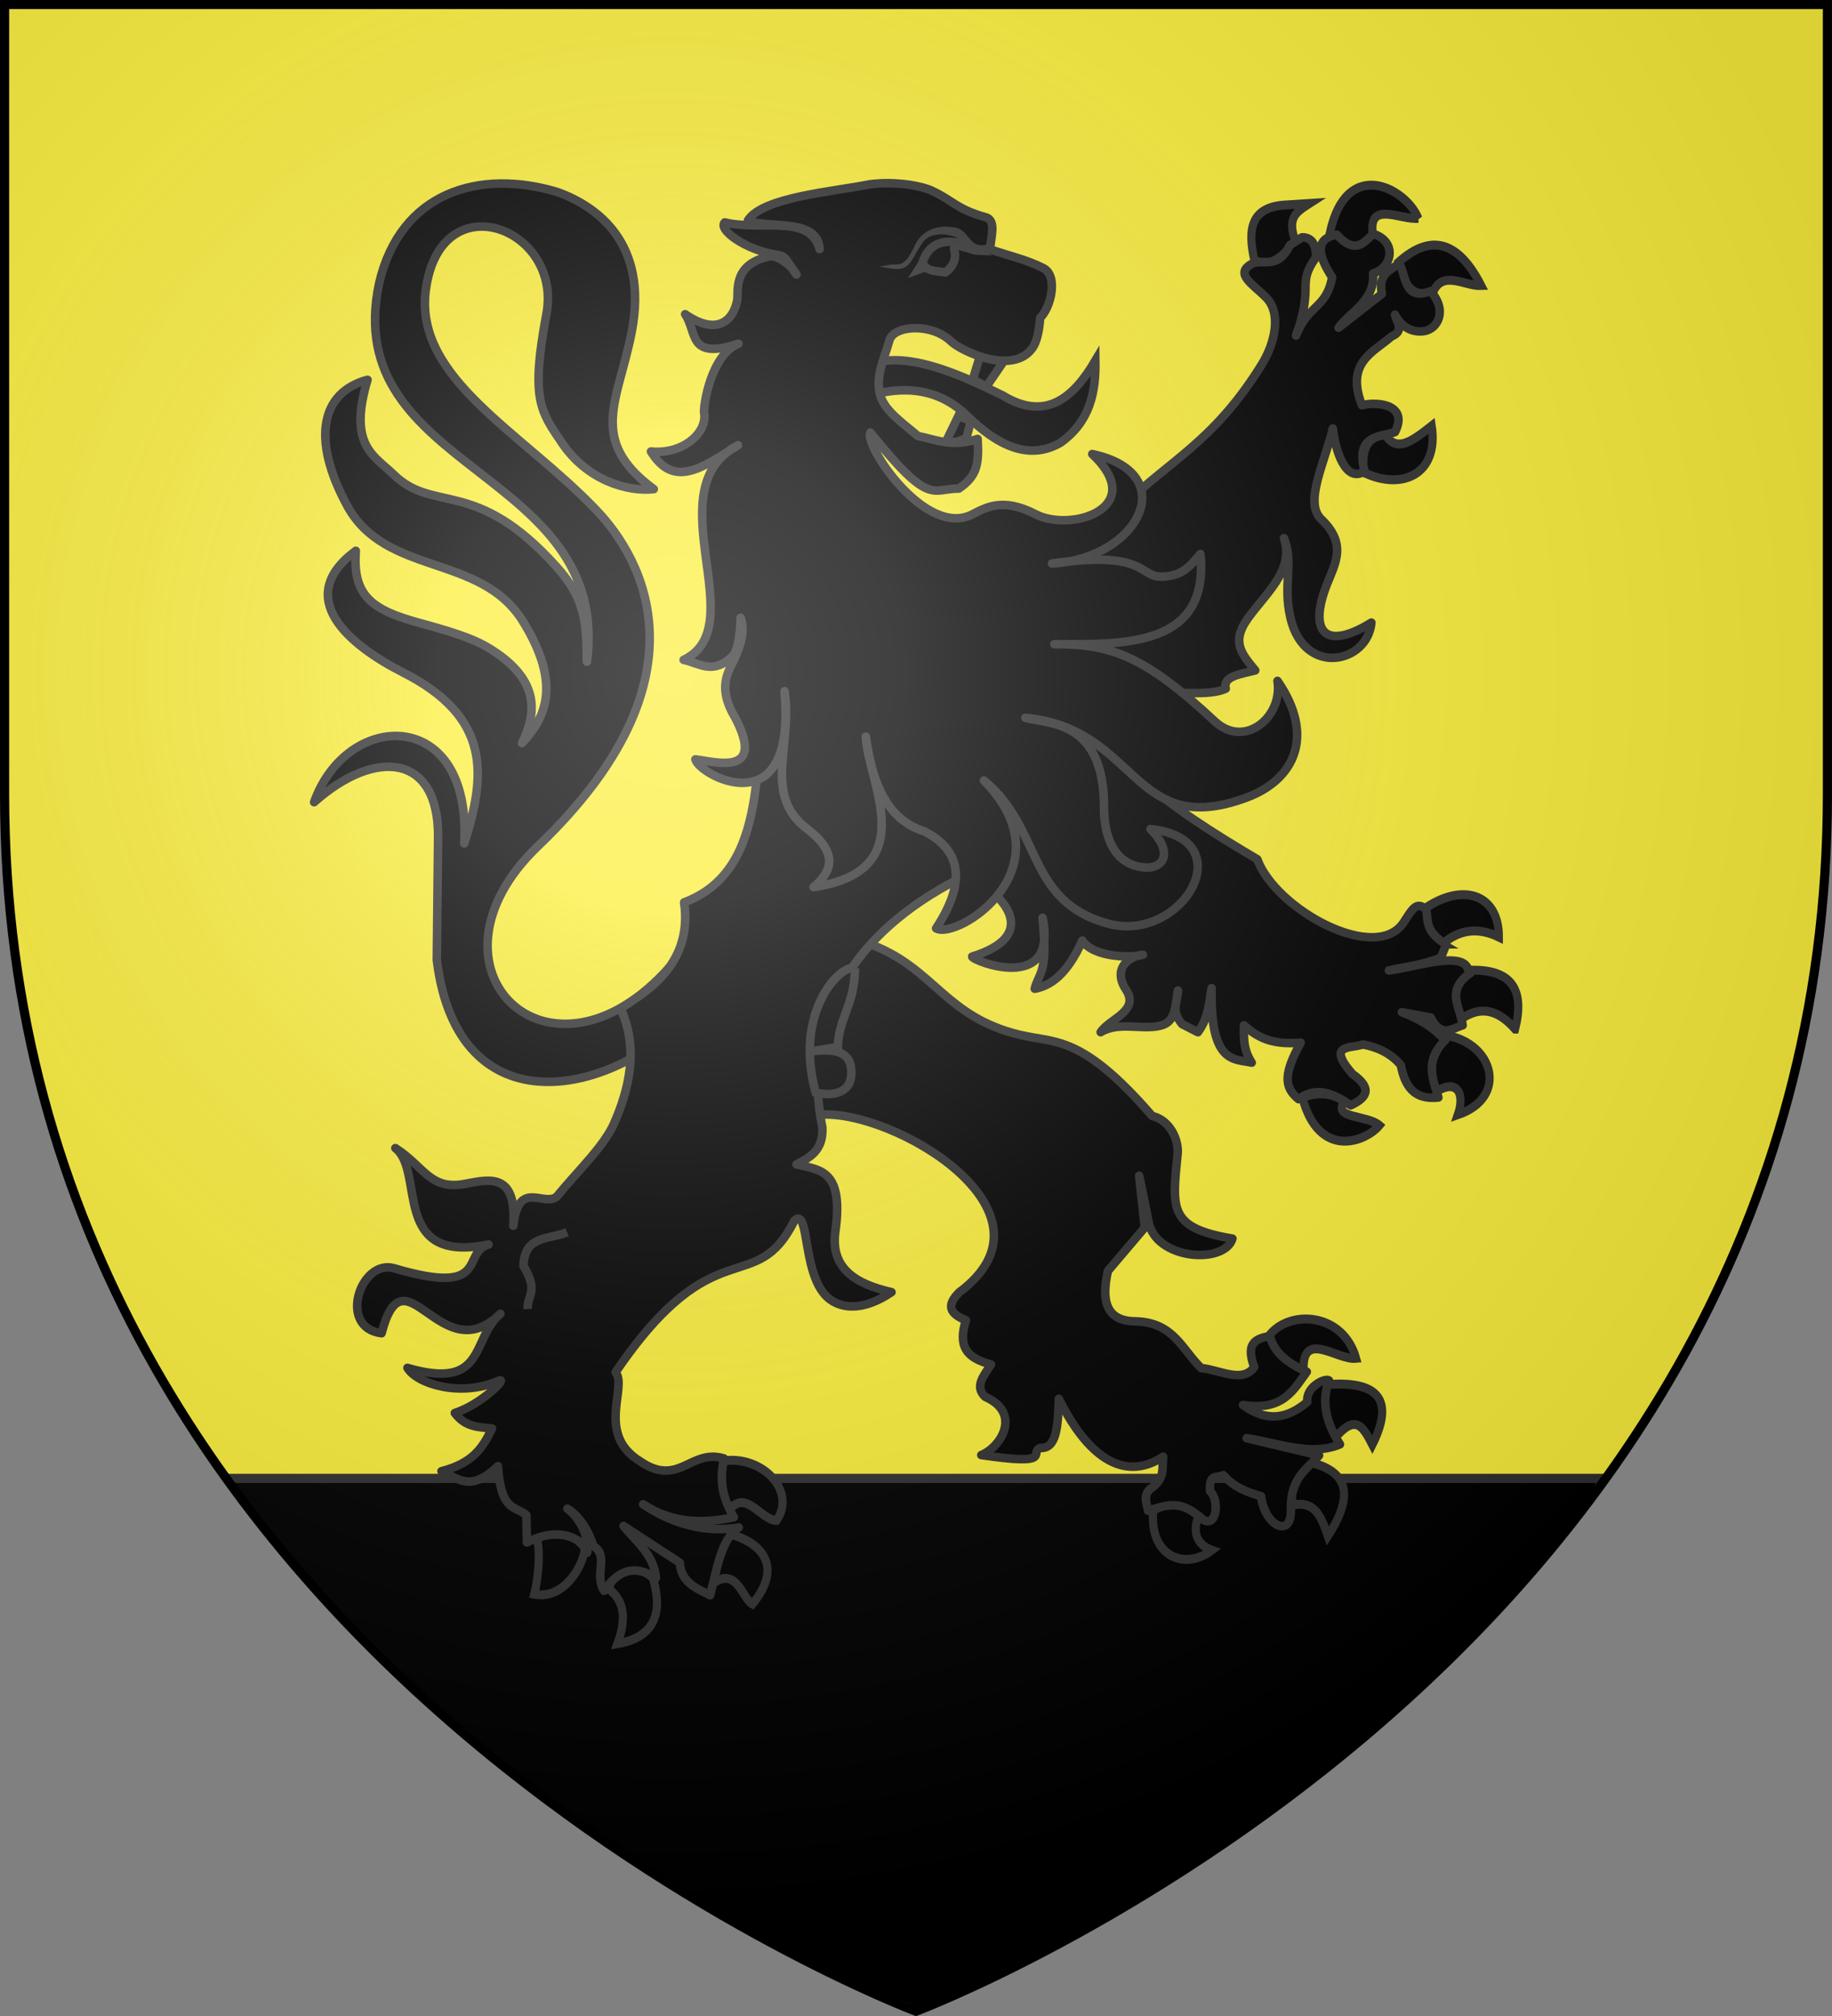 <svg xmlns="http://www.w3.org/2000/svg" xmlns:xlink="http://www.w3.org/1999/xlink" width="600" height="660" version="1"><rect width="100%" height="100%" fill="#808080" stroke="none"/><defs><path id="c" d="M-298.5-298.5h597V-40C298.5 246.31 0 358.5 0 358.5S-298.5 246.31-298.5-40z"/><path id="a" d="M0 0v1h.5z" transform="rotate(18 3.157 -.5)"/><path id="b" d="M0 0v1h.5z" transform="rotate(18 3.157 -.5)"/><radialGradient id="f" cx="-80" cy="-80" r="405" gradientUnits="userSpaceOnUse"><stop offset="0" stop-color="#fff" stop-opacity=".31"/><stop offset=".19" stop-color="#fff" stop-opacity=".25"/><stop offset=".6" stop-color="#6b6b6b" stop-opacity=".125"/><stop offset="1" stop-opacity=".125"/></radialGradient><clipPath id="d"><use xlink:href="#c" width="600" height="660" fill="none" stroke="#000" stroke-width="3" transform="matrix(1 0 0 1 300 299.953)"/></clipPath></defs><use xlink:href="#c" width="600" height="660" fill="#fcef3c" stroke-width="3" transform="translate(300 300)"/><path stroke="#303030" stroke-width="3" d="M75.145 484.002h449.882C487.234 564.498 423.186 629.24 300 658.5c-92.134-38.47-204.809-53.391-224.855-174.498z" clip-path="url(#d)"/><g stroke="#313131" stroke-width="3"><path stroke-linejoin="round" stroke-width="2.796" d="M219.322 316.57c-39.49 44.587-84.61.12-43.147-39.545 56.845-54.383 34.39-94.116 19.045-110.119-24.656-25.712-59.428-42.979-55.797-71.757 4.516-35.786 44.856-20.773 39.535 7.656-5.236 27.977-1.97 31.776 5.103 42.235 8.376 12.385 21.655 16.03 30.067 15.09-21.873-16.087-11.54-29.044-7.221-51.57 5.516-28.777-11.164-40.966-24.35-45.69-25.543-7.686-51.378-.014-58.364 29.779-13.343 62.047 76.23 60.576 68.018 123.98-.059-12.932-.596-20.665-9.892-31.028-26.518-29.562-40.15-17.377-53.34-30.198-6.45-6.27-15.06-9.515-8.613-31.066-15.066 4.028-18.632 19.156-6.684 41.187 12.56 23.162 43.646 15.629 57.436 37.68 13.513 21.608 6.803 32.633-.166 40.068 5.001-10.032 5.295-20.093-8.306-29.473-5.708-3.938-11.03-6-25.328-9.887-16.11-4.379-21.798-9.191-20.783-23.593-20.565 15.216-2.5 30.721 15.44 39.822 28.974 14.697 27.166 33.612 20.075 55.954 2.538-44.797-38.325-43.93-49.176-13.473 19.883-17.707 40.884-16.096 40.6 11.511l-.414 40.166c6.86 55.777 58.268 45.593 85.552 14.76"/><path stroke-width="2.796" d="M358.745 118.063c.186 10.387-1.767 20.01-11.426 26.875-10.126 5.87-20.45 1.228-30.843-9.044-10.983-10.565-24.195-8.712-32.538-6.092-1.373-4.886.312-6.871-.062-10.143 12.471-5.391 30.63 2.976 44.452 9.767 13.84 8.41 22.91 1.363 30.417-11.363z"/><path stroke-width="2.954" d="M862.664 472.577c-7.188-9.211-27.082-8.293-31.832 7.086 6.816.68 19.456-9.608 19.006 3.82 8.305-.468 10.708-4.693 12.826-10.906zm-24.21 33.41c-7.48-8.031-10.061-3.885-13.505 2.243-8.187-14.961-2.04-21.175 16.37-19.903 2.197 4.713 1.025 12.246-2.866 17.66zm9.005 8.097c-13.091 2.806-16.482 10.313-6.395 24.351 2.187-5.864 4.356-11.75 12.534-10.302 1.483-4.79-.707-9.68-6.14-14.05zm40.415 17.795c2.56 5.973-.09 9.656-4.86 11.24 9.901 6.853 22.754 1.965 21.23-13.113-7.109-4.021-11.075-2.607-16.37 1.873z" transform="matrix(-.905 0 0 .99 1196.037 -30.173)"/><path stroke-linejoin="round" stroke-width="2.796" d="M285.648 309.361c20.39 7.834 23.988 23.55 48.253 29.396 11.74 2.828 20.283-.188 43.428 26.577 5.83 1.376 8.605 7.638 8.392 12.04-1.848 18.51-3.09 24.586 17.917 28.126-2.56 8.54-25.261 7.04-27.508-5.644-.35-1.983-3.045-14.933-3.045-14.933l1.839 16.946-12.07 14.203c-2.196 9.798-.648 16.55 9.248 16.51 12.383.402 15.115 9.394 21.312 15.302 5.949.506 13.51 5.121 17.358-.34-3.192-8.456 1.303-9.438 5.16-10.13 1.149 5.126 5.614 8.828 12.063 11.678-4.401 5.982-7.743 12.937-20.91 10.873 8.096 5.968 14.951 4.195 21.09-1.004-.584-4.996 5.909-7.943 7.058-7.05-2.781 7.867-.378 14.581 3.62 20.94-9.6 4.03-20.274-.54-30.561-2.014l23.724 5.638c-4.074 4.582-9.452 7.423-9.248 17.718.325 9.696-8.616 5.393-9.755-4.375-3.588-1.049-8.546-2.5-12.361-6.9-2.44 1.228-4.628-.745-4.357 5.235 3.368 3.221 1.977 12.504-2.487 9.159-6.802-5.876-10.233-5.15-17.79-2.716-.389-2.148-1.765-5.053.745-7.201 4.899-3.276 3.752-6.496 4.185-10.517-6.165 4.102-20.01 9.4-34.18-18.927-.27 8.961-.657 16.404-6.08 16.08-3.791 1.484 4.778 5.87-19.302 2.326 6.744-2.76 13.135-13.893 1.264-19.06-3.728-3.54-.216-7.08 1.898-10.62-8.062-2.083-10.873-5.918-8.213-14.443-5.306-2.22-6.518-4.794-2.182-9.159 35.56-26.384-21.592-59.869-45.394-58.143l-20.105-12.886 12.867-43.893z"/><path stroke-width="2.954" d="M799.626 342.685c-5.852-4.625-12.566-5.83-20.464-2.342-.056-14.538 13.622-18.222 27.626-8.897-1.412 4.639-3.066 9.057-7.162 11.239zm-26.347 28.098c-3.418-12.474.548-20.053 16.882-19.435 2.937 3.872 7.292 6.562 3.07 16.391-7.79-5.24-14.203-2.924-19.952 3.044zm24.812 2.107c4.945 6.322 8.192 12.645 4.348 18.967-8-5.031-11.16.056-8.44 7.258-18.46-5.81-12.895-23.612 4.092-26.225zm36.834 21.776c5.494-3.163 10.533-2.989 15.347-1.17-5.978 20.376-22.706 14.734-27.881 9.132 4.344-3.472 17.501-2.217 12.534-7.962zM828.018 186.74c-13.82 6.043-27.245.561-24.555-15.454 6.568 4.735 12.686 9.137 16.626 3.044 5.688.234 9.047 3.454 7.93 12.41zm-25.067-59.709c-3.538-7.426-11.438-1.875-17.394-2.107 8.263-14.803 18.254-17.275 29.928-7.727-2.034 6.026-3.863 12.314-12.534 9.834zm5.371-24.351c6.403.636 18.51-6.186 16.371 5.62 4.844 5.575 10.078 4.72 15.603-.937-6.06-25.406-27.664-14.525-31.974-4.683zm44.252 7.96c3.55-8.067-.098-10.077-4.86-12.877l7.93.468c13.867.447 14.36 8.545 12.022 18.264-7.023 3.063-10.621-2.492-15.092-5.854zM1060.277 513.615c3.647 6.117 1 11.122-2.813 15.923-6.094-6.431-11.19 3.576-16.883 3.746-7.364-9.437 4.845-21.822 19.696-19.669zm3.325 40.508c.898-4.801 1.243-9.466-6.906-16.156-11.329 3.055-18.268 10.955-7.418 22.947 3.764-1.828 5.655-12.549 14.324-6.79zm21.743-1.873c7.949-6.469 14.594-1.902 15.859 3.747-5.95 4.148-6.17 10.254-3.07 18.03-17.188-2.611-15.061-14.877-12.79-21.777zm41.95-13.112c-1.437 5.246-.349 13.895.941 18.517-11.056 1.957-17.877-9.844-18.335-15.24 4.608-5.116 8.694-6.899 17.394-3.277z" transform="matrix(-.905 0 0 .99 1196.037 -30.173)"/><path stroke-linejoin="round" stroke-width="2.796" d="M449.743 76.555c7.63 2.369 6.671 10.741-.04 12.983.778 8.941-7.975 12.94-11.317 17.756l14.205-11.091c-1.358-6.58 2.754-7.69 5.696-9.965 2.323 4.37 1.65 12.374 10.231 9.084 5.718 6.321 2.361 12.497-2.25 13.099-3.992.52-7.398-1.533-9.388-5.388.507 2.5 3.217 5.312-1.16 7.113-6.092 5.343-15.072 8.523-9.67 22.5 5.71-1.334 15.258.053 10.83 8.802-4.457 1.627-13.218.64-9.95 12.817-6.272 4.169-9.687-7.138-10.42-13.988-2.46 10.742-9.551 24.202-3.82 29.656 8.517 8.106 4.66 14.4 2.004 21.091-6.323 15.928-.781 22.19 14.446 12.805-1.188 13.282-21.904 17.924-26.493-1.512-2.61-11.053 1.164-17.775-2.132-26.14 3.567 10.49-6.074 18.121-11.98 26.502-5.498 7.801-1.457 11.798 2.566 16.796-4.728 1.239-10.714 1.856-9.669 5.985-5.313 2.572-16.493.718-21.867 1.67l-4.265 29.041c8.433 7.926 22.486 16.899 36.478 25.133 5.984 16.45 39.077 34.57 48.05 20.504 2.844-4.457 4.202-6.83 7.284-4.025.687 3.63-.567 7.063 6.54 11.408l-1.723 4.26c-6.315 2.683-11.41 2.924-17.053 4.26 8.232-.976 24.79-6.798 26.028-.014l.694.86c-8.408 5.695-3.14 11.417-2.567 17.112-3.506 1.036-7.006 4.276-10.513-2.57l-9.387-1.725c8.927 3.561 11.127 6.285 14.24 9.12-6.99 6.783-4.044 12.747-2.286 18.801-6.157.642-10.617-1.547-12.302-10.608-3.696-4.435-8.755-6.077-12.45-6.75-3.833 1.407-12.077-.329-3.412 9.647 6.747 4.72 4.767 7.83-.562 10.282-5.687-3.976-11.366-6.312-17.053-2.007-5.031-4.051-4.73-8.605.677-18.52-10.004.868-14.495-2.09-18.574-5.67.009 3.87-.395 7.618 2.532 12.218-5.677-1.307-13.686.64-13.124-24.394-.872 4.81-.93 9.62-4.491 14.43l-5.187-2.639c-3.779-4.84-1.62-6.182-1.353-11.023-.826 4.491-.617 9.934-5.134 11.35-6.087 1.91-14.028-1.43-20.182 2.312 2.895-4.459 12.946-6.882 8.262-13.99-4.391-6.664.79-10.928 5.586-11.371-3.3 1.067-16.067 1.085-19.852-4.625-5.023 11.25-10.561 14.826-15.584 15.76 1.41-5.563 4.427-4.805 2.566-23.254 5.198 25.413-23.334 13.912-23.065 12.727 21.23-6.57 12.517-19-1.477-26.866-34.26 16.534-55.227 43.87-47.572 82.85.315 7.517-4.08 9.764-8.473 12.042 7.823 1.873 15.526 1.77 12.728 21.972-1.645 11.875 6.269 17.097 18.389 19.859-4.22 2.874-12.328 7.059-19.278 2.96-10.53-6.208-7.127-31.352-12.543-26.375-12.972 25.924-25.904 1.61-58.55 49.611 3.953 4.983-6.43 20.197 7.884 29.084 12.84 8.838 16.584-4.148 27.601-.845-1.464 7.329-.651 12.467 3.235 19.26-9.909 2.039-19.802 2.226-29.71-4.26 9.73 6.605 20.757 9.421 31.327 7.605-5.886 3.627-7.328 14.69-9.388 22.183-4.535-2.31-9.518-4.18-9.915-10.634l-18.424-12.042c4.183 5.21 9.896 9.322 10.619 17.007-7.363-4.726-12.7-2.152-16.983 4.225-3.419-5.327 1.768-11.316-3.552-14.74-1.286-4.198-4.111-9.501-8.473-12.16 5.01 3.779 7.114 10.359 6.447 14.468.578-1.983-6.735-10.082-19.713-3.421l-.165-8.935c-3.573-3.104-8.3-.893-9.318-16.02-8.847 8.43-12.596 4.346-18.494 1.654 10.321-2.678 13.455-7.619 16.556-13.979-4.584-.538-8.651-.364-12.192-5.082 8.893-2.847 17.962-12.168 14.236-10.516-12.239 5.427-26.675 1.018-29.746-4.26 26.09 7.572 20.692-9.546 30.449-17.711-19.727 19.287-31.359-22.55-38.923 6.373-14.578-1.846-6.794-24.488 4.114-21.267 31.733 9.368 21.778-5.049 30.924-7.782-32.26 6.612-20.627-23.914-30.52-31.561 9.477 6.043 11.334 13.9 22.802 11.703 7.77-1.419 17.055-4.008 15.822 13.732 1.688-15.332 9.648-6.237 14.17-9.472 6.898-8.442 15.505-16.504 18.832-24.061 4.595-10.435 8.344-24.23 2.134-37.54 6.553-4.63 23.9-13.406 20.805-34.805 28.467-10.659 22.93-47.966 26.425-78.66l109.575-42.711c18.535-22.166 34.84-25.151 53.198-54.753 4.2-6.773 6.599-16.66 1.401-21.924-4.275-4.331-10.732-7.817-4.425-11.138 4.079-1.47 8.158 2.069 12.236-5.986l3.973-2.57c2.973-.005 4.63 2 4.571 6.549-6.547 9.167-.433 8.597-6.54 25.633 3.872-10.213 9.892-8.658 11.827-19.084-3.82-5.882-6.662-12.53 1.534-13.943 6.04 6.606 8.805 2.63 11.92-.282z"/><path stroke-width="2.796" d="M280.018 316.957c-.136 12.21-5.363 16.196-5.63 25.827l-10.198 1.666c8.372-1.427 14.557-.683 14.622 6.388.318 6.684-5.632 8.329-11.661 6.845-7.357-26.56 8.305-42.286 12.867-40.726z"/><path stroke-width="2.796" d="M185.723 403.388c-5.59 2.48-14.05.78-14.275 11.074 5.163 8.458 1.066 9.498 1.408 14.094" opacity=".98"/><path stroke-width="2.796" d="m309.619 145.007 4.25-8.778 4.142 1.566-1.498 5.595c-3.874 1.831-3.615 1.087-6.894 1.617zm19.054-26.65-7.788-1.551-2.29 7.448 4.509 2.261z"/><path stroke-linejoin="round" stroke-width="2.796" d="M291.296 111.442c1.39-4.976 13.815-5.834 20.198.333 3.204 3.097 20.202 11.265 26.637 2.172 1.346-1.902 2.19-5.241 2.541-9.894 3.638-3.518 5.9-13.807 1.045-16.268-5.757-2.92-11.611-4.104-17.417-6.156.047-3.52 2.26-9.477-1.516-10.516-9.542-2.626-10.781-5.578-17.693-8.72-3.276-1.49-11.374-3.143-20.101-2.08-11.716 2.403-34.953 4.128-39.998 11.744 5.538 3.092 22.932-1.127 23.443 9.515-3.185-11.695-19.291-5.874-31.064-8.76-2.352 2.362 6.898 9.113 17.194 10.64 2.785.412 2.583 1.173 6.293 6.45-1.662-3.278-6.546-6.408-8.625-6-12.571 2.469-10.283 11.74-10.8 14.437-1.284 6.688-6.651 11.682-17.038 4.535 4.07 6.045.821 15.104 17.463 9.66-9.124 3.567-11.603 20.757-11.25 22.713 1.108 6.12-6.583 13.616-17.416 12.568 7.416 11.96 16.224 5.796 28.518-2.05-27.582 14.364 5.322 59.278-17.807 70.266 5.252 1.099 9.563 5.105 16.154-1.31 1.194-1.162 2.462-6.19 2.497-12.469 2.219 6.063-2.082 13.48-3.473 16.43-1.995 4.231-2.68 9.08 1.727 16.33 10.077 19.434-6.754 14.331-13.063 13.594 1.342 5.371 33.291 22.425 29.199-22.315 2.671 17.61-7.168 33.787 7.166 44.886 10.943 8.245 8.15 14.358 2.341 19.248 36.127-5.38 17.64-34.596 17.125-49.257 1.944 14.022 6.291 26.999 19.21 31.035 16.886 8.569 9.075 23.615 3.8 31.735 6.93 3.889 43.894-19.634 15.665-48.407 19.27 15.826 13.615 39.223 40.385 46.786 24.393 6.892 44.85-27.614 14.17-30.883 7.5 7.47 4.488 12.937-1.792 12.568-8.487-.498-13.458-7.732-13.437-19.7.05-28.622-17.962-27.195-25.751-29.29 37.123 3.497 34.833 40.062 72.43 26.106 15.853-5.885 22.514-20.302 10.136-38.195 1.856 11.863-10.796 22.346-20.578 13.196-23.131-21.635-34.204-25.302-52.511-25.218 22.927.106 50.91.946 47.83-29.529-4.137 5.121-6.556 6.96-11.934 7.384-8.602.678-4.464-8.81-36.665-4.273 28.439-1.557 42.781-29.497 13.191-35.828 18.584 17.554-6.89 25.74-18.553 19.701-10.768-5.575-16.225-2.236-20.798.077-15.322 7.748-35.528-22.856-33.302-26.817 19.58 24.424 19.979 18.322 28.973 18.33 5.753-3.993 6.676-7.568 6.138-16.246-8.471 2.893-13.706.156-19.523-.938-5.38-4.583-11.39-8.558-12.534-14.038-1.274-6.11 1.417-11.006 3.17-17.282z"/><path stroke-width="2.796" d="M320.029 82.074c-6.417-4.101-15.493-4.893-18.002 4.29l-1.239 1.924 2.319-.85c1.26 1.207 3.06 1.243 4.68 1.496l1.89.216c2.43-1.721 3.617-4.641 2.925-6.859-1.2-3.839 5.564-.278 7.427-.217z"/><path fill="#313131" stroke="none" d="M313.842 74.778c3.069 1.272 3.529 4.626 6.732 5.445 1.38.165 2.63-.123 2.63-.123l.537 2.908s-1.587.377-3.45.155c-3.774.04-4.63-3.99-7.439-5.632-3.498-1.146-7.838-1.441-10.52 1.61-2.687 3.912-3.862 7.206-5.705 8.224-2.687 1.485-5.807.225-8.711-.1l2.876-.451c3.16-.812 5.198 1.674 8.805-6.444 2.74-6.164 9.7-6.974 14.245-5.592"/></g><use xlink:href="#c" width="600" height="660" fill="url(#f)" transform="translate(300 300)"/><use xlink:href="#c" width="600" height="660" fill="none" stroke="#000" stroke-width="3" transform="matrix(1 0 0 1 300 299.953)"/></svg>